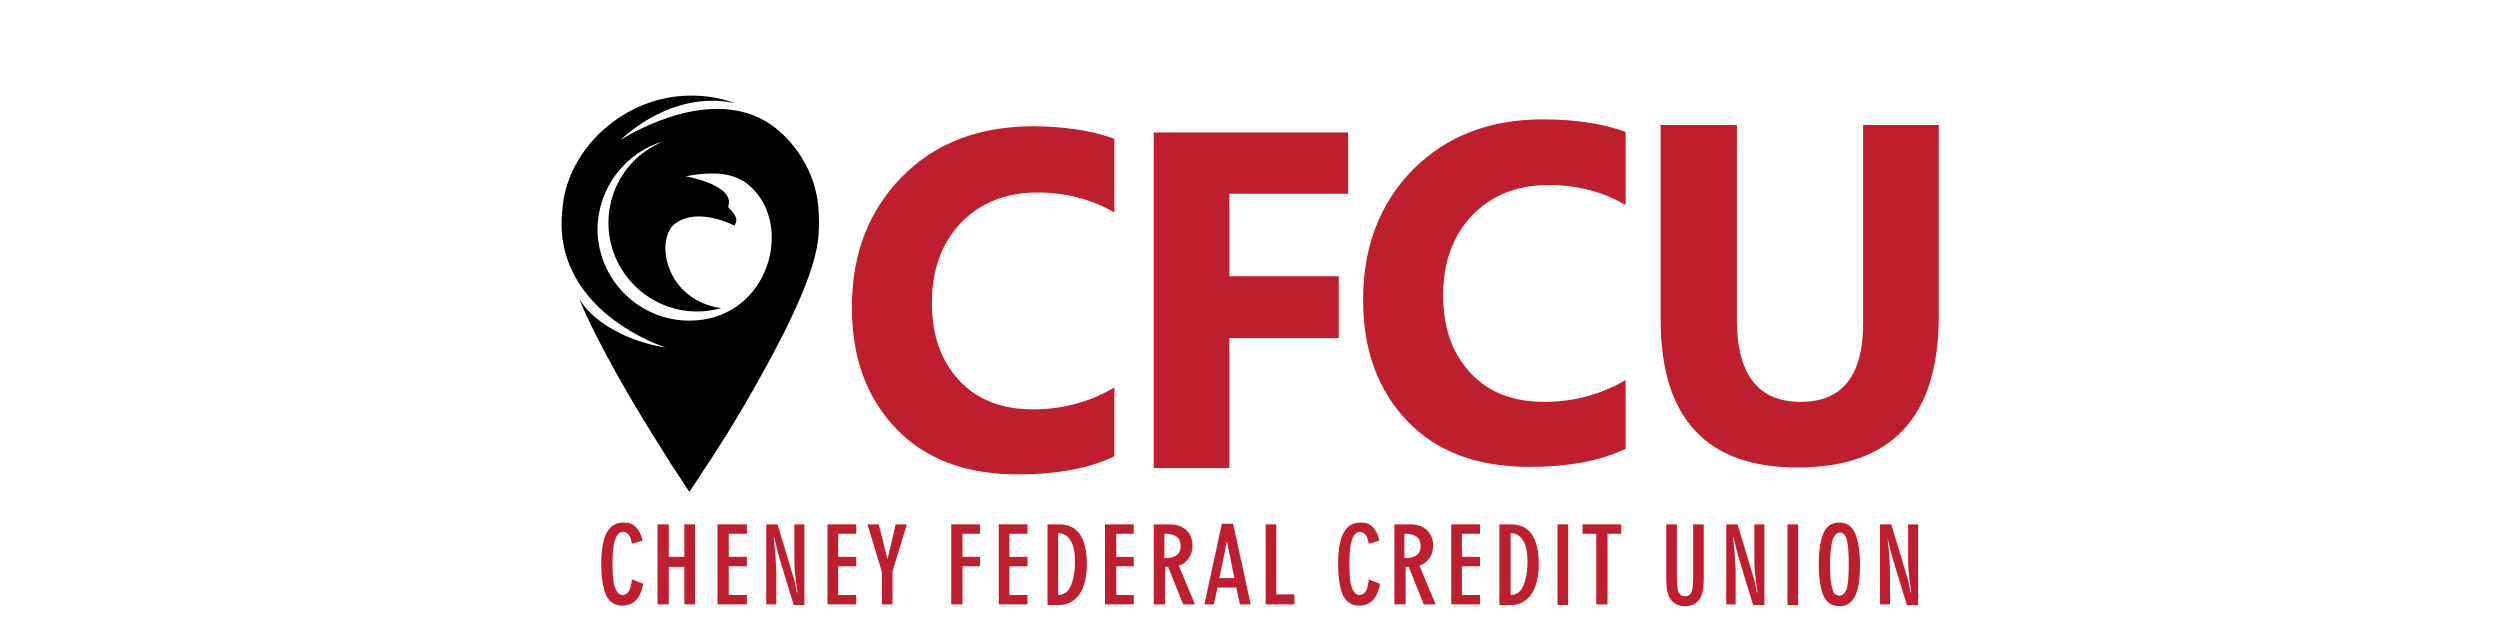 <?xml version="1.0" encoding="utf-8"?>
<!-- Generator: Adobe Illustrator 19.2.1, SVG Export Plug-In . SVG Version: 6.00 Build 0)  -->
<svg version="1.1" id="Layer_1" xmlns="http://www.w3.org/2000/svg" xmlns:xlink="http://www.w3.org/1999/xlink" x="0px" y="0px"
	 viewBox="0 0 400 100" style="enable-background:new 0 0 400 100;" xml:space="preserve">
<style type="text/css">
	.st0{fill:#BE1E2D;}
	.st1{fill:#40516F;}
</style>
<g>
	<g>
		<path class="st0" d="M102.9,93.4c-0.2,1.2-0.6,2-1.1,2.6c-0.6,0.6-1.3,0.9-2.2,0.9c-1.2,0-2-0.5-2.6-1.6c-0.5-1.1-0.8-2.8-0.8-5.1
			c0-2.3,0.3-3.9,0.9-5c0.6-1.1,1.5-1.6,2.8-1.6c0.7,0,1.3,0.2,1.8,0.7c0.5,0.5,0.9,1.2,1.1,2.2l-1.7,0.5c-0.1-0.6-0.2-1.1-0.5-1.4
			c-0.2-0.3-0.5-0.5-0.9-0.5c-0.6,0-1,0.4-1.3,1.3c-0.3,0.8-0.4,2.1-0.4,3.8c0,1.8,0.1,3.1,0.4,3.8c0.3,0.8,0.7,1.2,1.2,1.2
			c0.4,0,0.8-0.2,1-0.6c0.3-0.4,0.4-1,0.5-1.9L102.9,93.4z"/>
		<polygon class="st0" points="105.2,96.7 105.2,83.9 107,83.9 107,89.1 109.5,89.1 109.5,83.9 111.2,83.9 111.2,96.7 109.5,96.7 
			109.5,90.7 107,90.7 107,96.7 		"/>
		<polygon class="st0" points="114.8,96.7 114.8,83.9 119.5,83.9 119.5,85.4 116.6,85.4 116.6,89.1 119.5,89.1 119.5,90.6 
			116.6,90.6 116.6,95.2 119.5,95.2 119.5,96.7 		"/>
		<path class="st0" d="M122.6,96.7V83.9h1.8l2.2,7.3c0.1,0.3,0.2,0.7,0.4,1.3c0.2,0.6,0.3,1.4,0.5,2.3h0.1c-0.2-1.2-0.3-2.2-0.4-3.2
			c-0.1-0.9-0.1-1.8-0.1-2.5v-5.2h1.6v12.9H127l-2.2-7.2c-0.2-0.6-0.3-1.2-0.5-1.8c-0.1-0.6-0.3-1.2-0.4-1.8h-0.1
			c0.1,1.4,0.3,2.5,0.3,3.5c0.1,1,0.1,1.7,0.1,2.2v5H122.6z"/>
		<polygon class="st0" points="132.4,96.7 132.4,83.9 137,83.9 137,85.4 134.1,85.4 134.1,89.1 137,89.1 137,90.6 134.1,90.6 
			134.1,95.2 137,95.2 137,96.7 		"/>
		<polygon class="st0" points="141.1,96.7 141.1,91.5 138.8,83.9 140.6,83.9 142,89.5 143.3,83.9 145.1,83.9 142.8,91.4 142.8,96.7 
					"/>
		<polygon class="st0" points="152.2,96.7 152.2,83.9 156.8,83.9 156.8,85.4 154,85.4 154,89.1 156.8,89.1 156.8,90.6 154,90.6 
			154,96.7 		"/>
		<polygon class="st0" points="159.8,96.7 159.8,83.9 164.4,83.9 164.4,85.4 161.5,85.4 161.5,89.1 164.4,89.1 164.4,90.6 
			161.5,90.6 161.5,95.2 164.4,95.2 164.4,96.7 		"/>
		<path class="st0" d="M167.6,96.7V83.9h1.9c1.4,0,2.5,0.5,3.3,1.6c0.7,1.1,1.1,2.6,1.1,4.7c0,2.1-0.4,3.7-1.2,4.9
			c-0.8,1.1-1.9,1.7-3.3,1.7H167.6z M169.3,95.2c0.9,0,1.6-0.5,2-1.4c0.4-0.9,0.7-2.2,0.7-3.9c0-1.5-0.2-2.6-0.7-3.4
			c-0.5-0.8-1.1-1.2-2-1.2L169.3,95.2z"/>
		<polygon class="st0" points="176.8,96.7 176.8,83.9 181.4,83.9 181.4,85.4 178.6,85.4 178.6,89.1 181.4,89.1 181.4,90.6 
			178.6,90.6 178.6,95.2 181.4,95.2 181.4,96.7 		"/>
		<path class="st0" d="M184.6,96.7V83.9h2.5c1.2,0,2,0.3,2.7,0.9c0.6,0.6,1,1.4,1,2.5c0,0.8-0.2,1.5-0.6,2c-0.4,0.6-0.9,1-1.6,1.2
			l2.6,6.2h-1.9l-2.4-6h-0.5v6H184.6z M186.4,89.3h0.2c0.8,0,1.3-0.2,1.7-0.5c0.4-0.3,0.6-0.8,0.6-1.4c0-0.7-0.2-1.2-0.6-1.5
			c-0.4-0.3-0.9-0.5-1.7-0.5h-0.3V89.3z"/>
		<path class="st0" d="M192.7,96.7l2.8-12.9h1.8l2.8,12.9h-1.7l-0.6-2.7h-3l-0.6,2.7H192.7z M195.1,92.5h2.4l-1.2-5.9L195.1,92.5z"
			/>
		<polygon class="st0" points="202.5,96.7 202.5,83.9 204.2,83.9 204.2,95.1 207.1,95.1 207.1,96.7 		"/>
		<path class="st0" d="M220.8,93.4c-0.2,1.2-0.6,2-1.1,2.6c-0.6,0.6-1.3,0.9-2.2,0.9c-1.2,0-2-0.5-2.6-1.6c-0.5-1.1-0.8-2.8-0.8-5.1
			c0-2.3,0.3-3.9,0.9-5c0.6-1.1,1.5-1.6,2.8-1.6c0.7,0,1.3,0.2,1.8,0.7c0.5,0.5,0.9,1.2,1.1,2.2l-1.7,0.5c-0.1-0.6-0.2-1.1-0.5-1.4
			c-0.2-0.3-0.5-0.5-0.9-0.5c-0.6,0-1,0.4-1.3,1.3c-0.3,0.8-0.4,2.1-0.4,3.8c0,1.8,0.1,3.1,0.4,3.8c0.3,0.8,0.7,1.2,1.2,1.2
			c0.4,0,0.8-0.2,1-0.6c0.3-0.4,0.4-1,0.5-1.9L220.8,93.4z"/>
		<path class="st0" d="M223.1,96.7V83.9h2.5c1.2,0,2,0.3,2.7,0.9c0.6,0.6,1,1.4,1,2.5c0,0.8-0.2,1.5-0.6,2c-0.4,0.6-0.9,1-1.6,1.2
			l2.6,6.2h-1.9l-2.4-6h-0.5v6H223.1z M224.8,89.3h0.2c0.8,0,1.3-0.2,1.7-0.5c0.4-0.3,0.6-0.8,0.6-1.4c0-0.7-0.2-1.2-0.6-1.5
			c-0.4-0.3-0.9-0.5-1.7-0.5h-0.3V89.3z"/>
		<polygon class="st0" points="232.2,96.7 232.2,83.9 236.8,83.9 236.8,85.4 233.9,85.4 233.9,89.1 236.8,89.1 236.8,90.6 
			233.9,90.6 233.9,95.2 236.8,95.2 236.8,96.7 		"/>
		<path class="st0" d="M239.9,96.7V83.9h1.9c1.4,0,2.5,0.5,3.3,1.6c0.7,1.1,1.1,2.6,1.1,4.7c0,2.1-0.4,3.7-1.2,4.9
			c-0.8,1.1-1.9,1.7-3.3,1.7H239.9z M241.7,95.2c0.9,0,1.6-0.5,2-1.4c0.4-0.9,0.7-2.2,0.7-3.9c0-1.5-0.2-2.6-0.7-3.4
			c-0.5-0.8-1.1-1.2-2-1.2L241.7,95.2z"/>
		<rect x="249.2" y="83.9" class="st0" width="1.7" height="12.9"/>
		<polygon class="st0" points="257.2,85.4 257.2,96.7 255.4,96.7 255.4,85.4 253.2,85.4 253.2,83.9 259.4,83.9 259.4,85.4 		"/>
		<path class="st0" d="M266.6,83.9h1.7v8.6c0,1.1,0.1,1.9,0.3,2.3c0.2,0.4,0.5,0.6,1,0.6c0.5,0,0.8-0.2,1-0.6
			c0.2-0.4,0.3-1.2,0.3-2.3v-8.6h1.7v8.7c0,1.5-0.2,2.6-0.7,3.3c-0.5,0.7-1.3,1.1-2.3,1.1c-1,0-1.8-0.4-2.3-1.1
			c-0.5-0.7-0.7-1.8-0.7-3.3V83.9z"/>
		<path class="st0" d="M276.2,96.7V83.9h1.8l2.2,7.3c0.1,0.3,0.2,0.7,0.4,1.3c0.2,0.6,0.3,1.4,0.5,2.3h0.1c-0.2-1.2-0.3-2.2-0.4-3.2
			c-0.1-0.9-0.1-1.8-0.1-2.5v-5.2h1.6v12.9h-1.8l-2.2-7.2c-0.2-0.6-0.3-1.2-0.5-1.8c-0.1-0.6-0.3-1.2-0.4-1.8h-0.1
			c0.1,1.4,0.3,2.5,0.3,3.5c0.1,1,0.1,1.7,0.1,2.2v5H276.2z"/>
		<rect x="286" y="83.9" class="st0" width="1.7" height="12.9"/>
		<path class="st0" d="M297.6,90.6c0,2.1-0.3,3.8-0.8,4.8c-0.6,1.1-1.4,1.6-2.5,1.6c-1.1,0-2-0.5-2.5-1.6c-0.5-1.1-0.8-2.8-0.8-5.1
			c0-2.3,0.3-4,0.8-5.1c0.5-1.1,1.4-1.6,2.5-1.6c1.2,0,2,0.6,2.5,1.7C297.3,86.4,297.6,88.1,297.6,90.6 M294.3,95.3
			c0.5,0,0.9-0.4,1.2-1.1c0.2-0.8,0.3-2.1,0.3-3.9c0-1.8-0.1-3.1-0.3-3.9c-0.2-0.8-0.6-1.2-1.1-1.2c-0.5,0-0.9,0.4-1.2,1.2
			c-0.2,0.8-0.4,2.1-0.4,3.9c0,1.8,0.1,3.1,0.4,3.9C293.3,94.9,293.7,95.3,294.3,95.3"/>
		<path class="st0" d="M300.8,96.7V83.9h1.8l2.2,7.3c0.1,0.3,0.2,0.7,0.4,1.3c0.2,0.6,0.3,1.4,0.5,2.3h0.1c-0.2-1.2-0.3-2.2-0.4-3.2
			c-0.1-0.9-0.1-1.8-0.1-2.5v-5.2h1.6v12.9h-1.8l-2.2-7.2c-0.2-0.6-0.3-1.2-0.5-1.8c-0.1-0.6-0.3-1.2-0.4-1.8H302
			c0.1,1.4,0.3,2.5,0.3,3.5c0.1,1,0.1,1.7,0.1,2.2v5H300.8z"/>
	</g>
	<g>
		<g>
			<path class="st0" d="M144.3,28.3c-5.3,5.4-8,12.3-8,20.9c0,8.1,2.4,14.5,7.1,19.4c4.7,4.9,11.2,7.3,19.5,7.3
				c6.3,0,11.5-1,15.4-2.9V62c-3.9,2.3-8.3,3.5-13,3.5c-5,0-8.9-1.5-11.8-4.6c-2.9-3.1-4.4-7.2-4.4-12.4c0-5.4,1.6-9.7,4.7-12.9
				c3.1-3.2,7.2-4.8,12.2-4.8c4.6,0,8.7,1.1,12.3,3.2V22.2c-3.6-1.3-8-2-13.3-2C156.5,20.3,149.6,22.9,144.3,28.3z"/>
			<polygon class="st0" points="184.6,74.9 196.7,74.9 196.7,54.1 214.2,54.1 214.2,44.2 196.7,44.2 196.7,31 215.7,31 215.7,21.2 
				184.6,21.2 			"/>
			<path class="st0" d="M226.1,27.1c-5.3,5.4-8,12.3-8,20.9c0,8.1,2.4,14.5,7.1,19.4c4.7,4.9,11.2,7.3,19.5,7.3
				c6.3,0,11.5-1,15.4-2.9V60.8c-3.9,2.3-8.3,3.5-13,3.5c-5,0-8.9-1.5-11.8-4.6c-2.9-3.1-4.4-7.2-4.4-12.4c0-5.4,1.6-9.7,4.7-12.9
				c3.1-3.2,7.2-4.8,12.2-4.8c4.6,0,8.7,1.1,12.3,3.2V21.1c-3.6-1.3-8-2-13.3-2C238.3,19.1,231.4,21.8,226.1,27.1z"/>
			<path class="st0" d="M298.1,20v31.7c0,8.4-3.3,12.6-10,12.6c-6.8,0-10.2-4.4-10.2-13.1V20h-12.2v31.1c0,15.8,7.3,23.7,21.9,23.7
				c15.1,0,22.6-8.1,22.6-24.2V20H298.1z"/>
		</g>
		<g>
			<path d="M131,34.1c-0.2-6.7-4.3-12.2-8.5-14.7c-9.9-5.8-23.2,3-23.2,3s7.9-8.1,18.3-5.9c-2.7-1-5.2-1.2-7.1-1.2
				c-10.5,0-19.7,8.4-20.5,18c-2,16.5,16.5,22.3,16.5,22.3s-7.4-0.9-12.2-5.7c-0.6-0.6-1.1-1.3-1.6-2c1.4,3.4,3.4,7.3,5.9,11.8
				c4.3,7.7,8.5,14,8.6,14.3l3.1,4.7l3.1-4.7c0.2-0.3,4.4-6.6,8.6-14.3c6-10.8,9-18.3,9-22.9C131.1,35.8,131,34.9,131,34.1z
				 M106.1,22.6c-0.9,0.4-1.8,0.9-2.7,1.5c0,0-0.1,0-0.1,0.1c-0.1,0.1-0.2,0.1-0.3,0.2c-0.1,0.1-0.2,0.1-0.3,0.2
				c-5.9,4.7-7.1,13.1-2.7,19.3c3.6,5,9.8,7,15.4,5.4c0,0,0,0,0,0c-9.1-1.3-10.6-11.1-7.4-13.5c3.7-2.8,9.5,0.3,9.5,0.3
				c0.8-1.2-0.1-1.9-1-3c1.3-3.5-6.8-4.9-6.8-4.9c5-0.9,8.6-0.6,11.2,2.5c5.9,6.8,1.4,20.6-10.6,20.6c-8.1,0-14.7-6.6-14.7-14.7
				C95.7,30,100.1,24.4,106.1,22.6z"/>
		</g>
	</g>
</g>
</svg>
